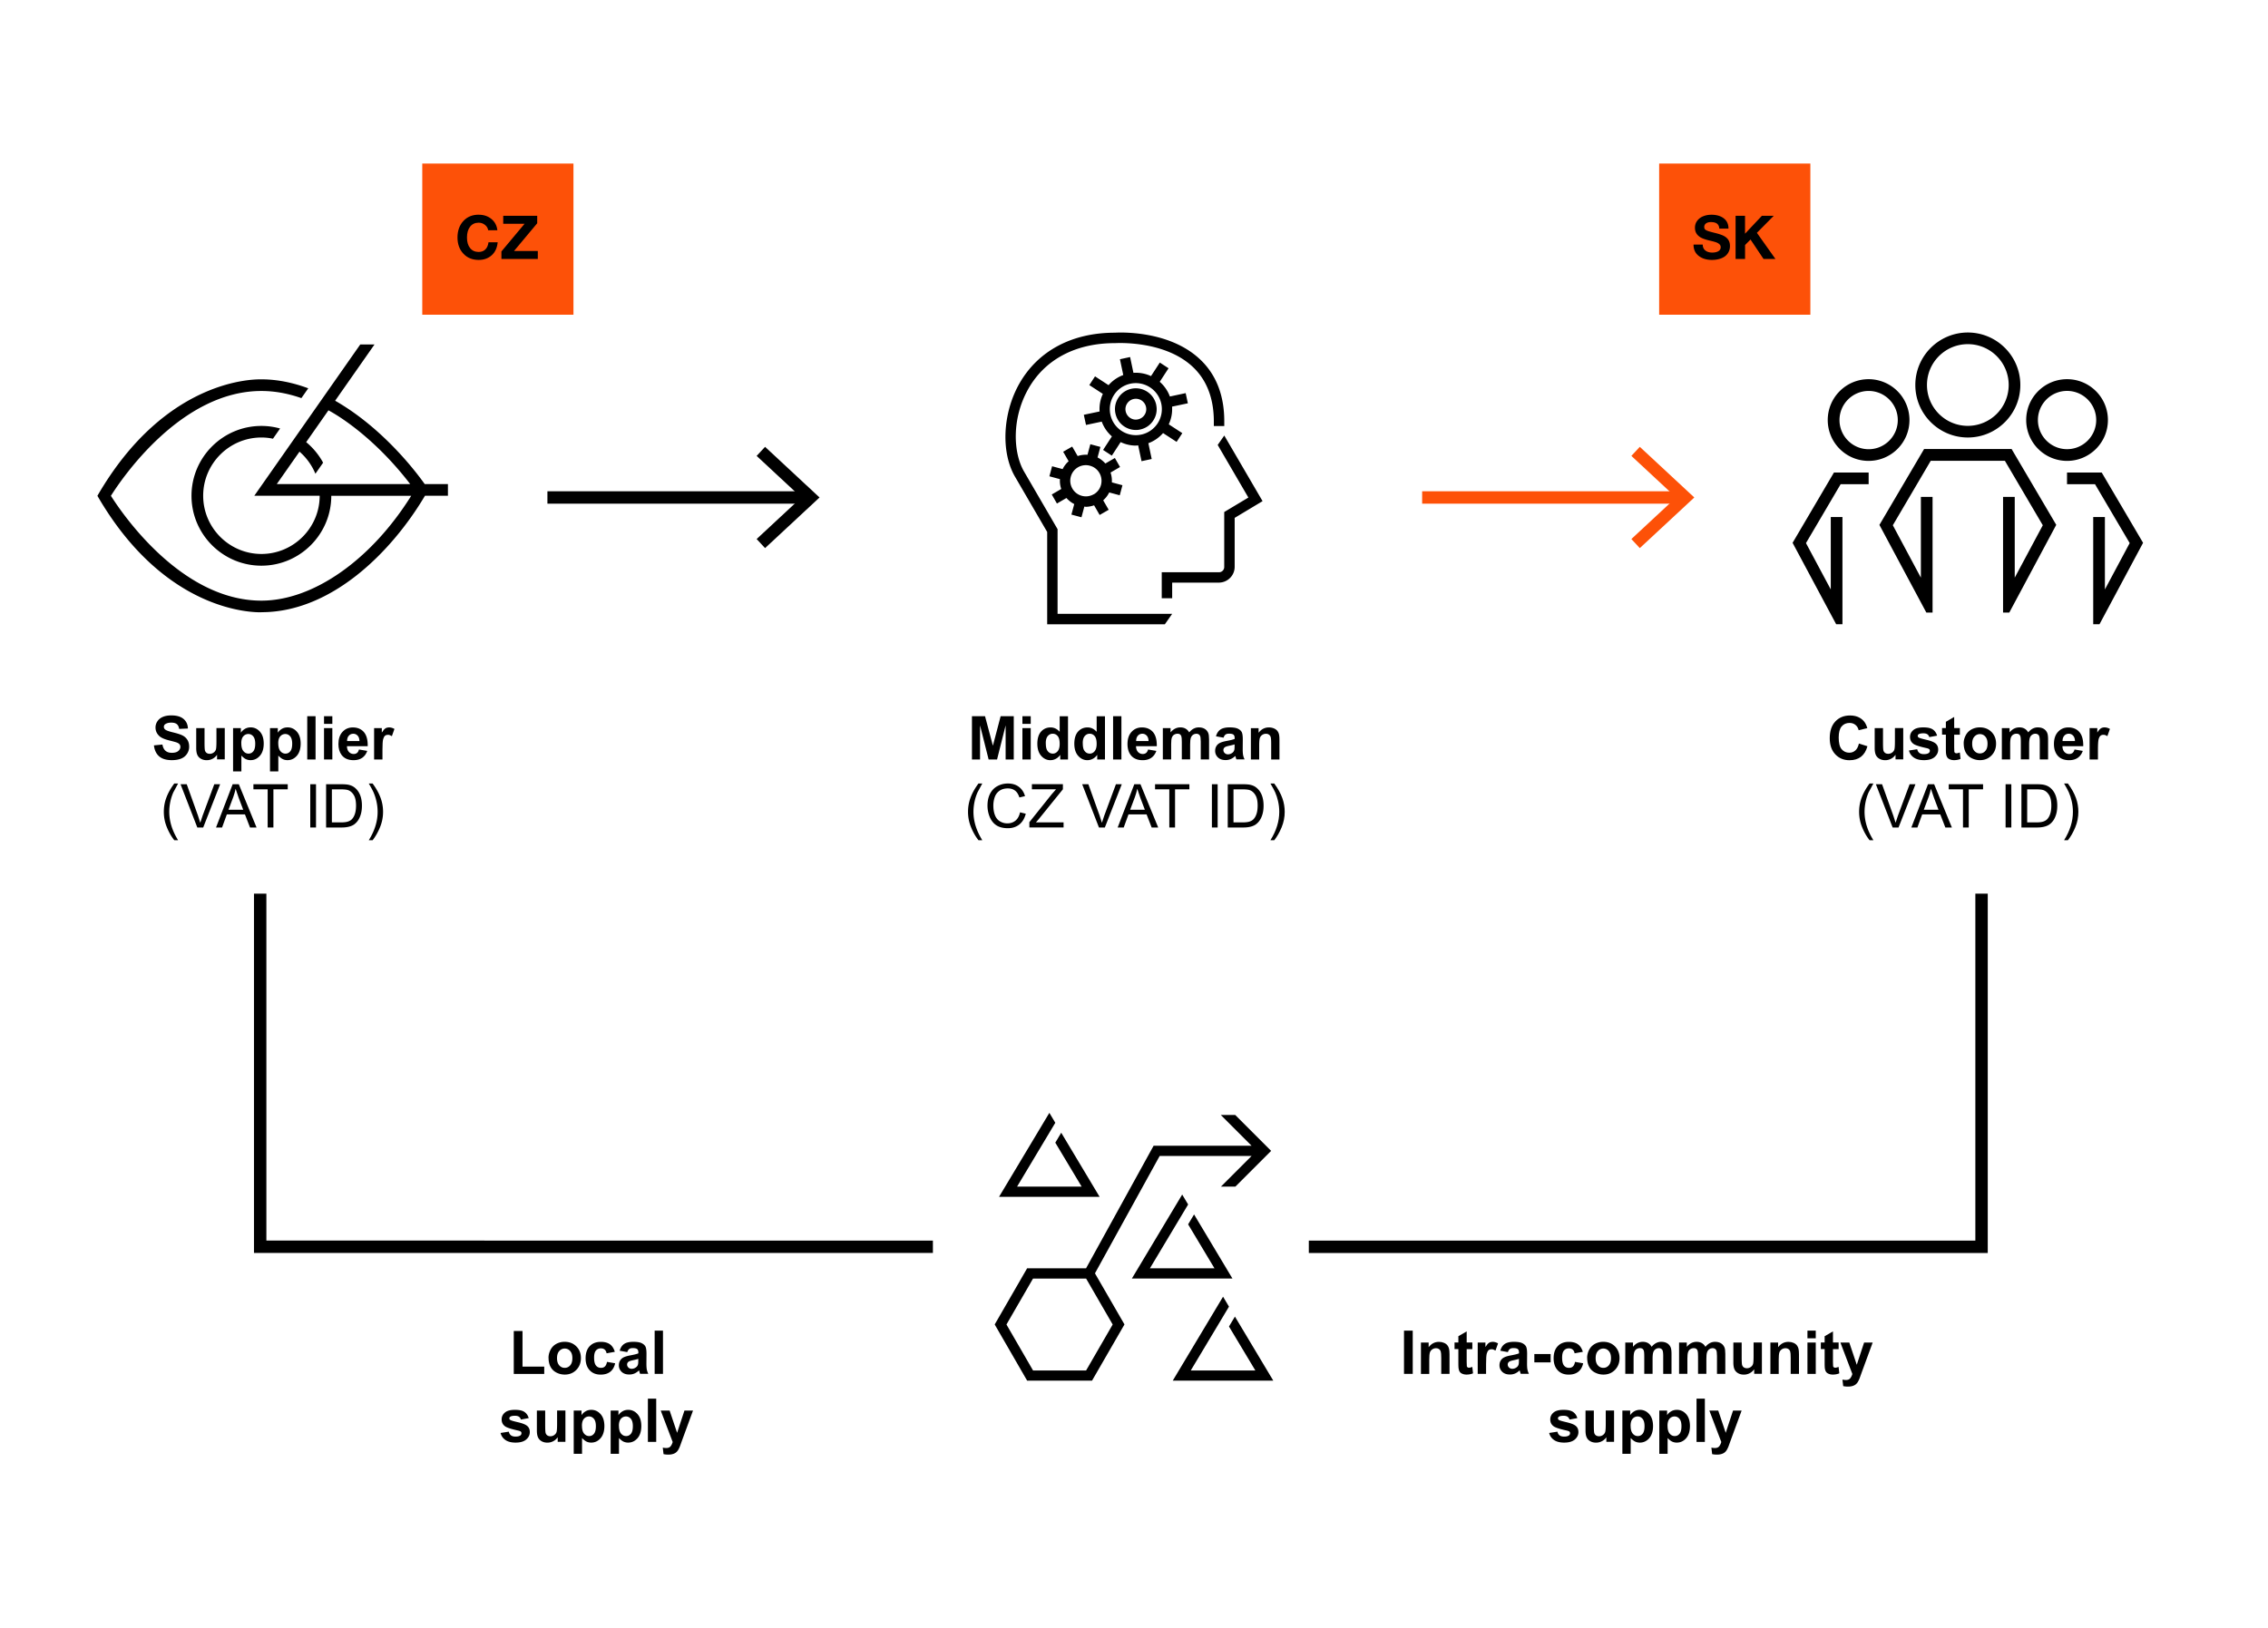 <svg xmlns="http://www.w3.org/2000/svg" viewBox="0 0 600 430.86" xmlns:v="https://vecta.io/nano"><path d="M144.82 131.64h68.44" fill="none" stroke-miterlimit="10" stroke-width="3.28" stroke="#000"/><path d="M202.4 145.04l-2.23-2.4 11.83-11-11.83-11 2.23-2.4 14.41 13.4-14.41 13.4z"/><path d="M376.23 131.64h68.44" stroke="#fd5108" fill="none" stroke-miterlimit="10" stroke-width="3.28"/><path d="M433.81 145.04l-2.23-2.4 11.83-11-11.83-11 2.23-2.4 14.42 13.4-14.42 13.4zM111.71 43.28h40v40h-40z" fill="#fd5108"/><path d="M126.65 56.82c1.33 0 2.45.38 3.36 1.13s1.43 1.75 1.57 2.98h-2.43c-.09-.57-.37-1.04-.85-1.42s-1.03-.58-1.65-.58c-.98 0-1.74.35-2.29 1.06s-.82 1.66-.82 2.86.27 2.1.82 2.79 1.31 1.03 2.28 1.03c.72 0 1.31-.22 1.76-.66s.73-1.07.83-1.9h2.43c-.13 1.45-.65 2.59-1.56 3.42s-2.07 1.25-3.46 1.25c-1.67 0-3.03-.55-4.06-1.66-1.03-1.1-1.55-2.53-1.55-4.28s.51-3.22 1.54-4.34c1.02-1.12 2.38-1.69 4.08-1.69zm15.47.28v1.98l-6.13 7.33h6.29v2.11h-9.63v-1.98l6.13-7.33h-5.65V57.1h8.99z"/><path d="M438.93 43.28h40v40h-40z" fill="#fd5108"/><path d="M452.69 56.82c1.4 0 2.51.32 3.34.96s1.24 1.55 1.24 2.72h-2.43c-.03-.58-.23-1.01-.58-1.3-.36-.29-.91-.43-1.66-.43-.52 0-.94.12-1.26.34a1.11 1.11 0 0 0-.48.95c0 .33.1.57.3.72s.48.28.84.4 1 .29 1.9.51c.95.24 1.68.49 2.19.77s.9.63 1.17 1.06.4.96.4 1.59c0 .73-.19 1.37-.58 1.94-.38.57-.94 1-1.68 1.29s-1.57.44-2.5.44c-1.42 0-2.58-.35-3.5-1.06-.91-.71-1.37-1.68-1.37-2.92v-.08h2.43c0 .67.23 1.19.69 1.56s1.07.55 1.82.55c.67 0 1.21-.12 1.62-.36s.62-.59.62-1.06a1.01 1.01 0 0 0-.34-.78c-.22-.21-.52-.39-.9-.52-.37-.13-1-.3-1.89-.5-1.02-.26-1.77-.53-2.24-.82s-.83-.64-1.07-1.05c-.25-.41-.37-.9-.37-1.48 0-.71.21-1.34.62-1.87s.95-.93 1.61-1.18c.66-.26 1.34-.38 2.05-.38zm8.96.28v4.74l4.46-4.74h3.14l-4.46 4.51 4.9 6.91h-3.15l-3.44-5.14-1.44 1.46v3.68h-2.51V57.1h2.51zM40.72 197.24l2.25-.22c.13.75.41 1.31.82 1.66s.97.53 1.68.53c.74 0 1.3-.16 1.68-.47.38-.32.57-.68.57-1.11 0-.27-.08-.5-.24-.69s-.44-.36-.83-.5c-.27-.09-.89-.26-1.85-.5-1.24-.31-2.11-.68-2.61-1.13-.7-.63-1.05-1.4-1.05-2.3a2.9 2.9 0 0 1 .5-1.64c.33-.51.81-.89 1.43-1.16s1.37-.4 2.25-.4c1.44 0 2.52.32 3.25.95s1.11 1.47 1.14 2.52l-2.31.1c-.1-.59-.31-1.01-.64-1.27s-.81-.39-1.46-.39-1.2.14-1.58.41a.82.82 0 0 0-.37.71c0 .27.11.5.34.7.29.25 1 .5 2.12.77s1.96.54 2.5.82.96.67 1.27 1.16.46 1.1.46 1.82c0 .66-.18 1.27-.55 1.84s-.88 1-1.55 1.28-1.5.42-2.49.42c-1.45 0-2.56-.33-3.34-1s-1.24-1.64-1.39-2.93z"/><use href="#B"/><path d="M61.67 192.67h2.05v1.22c.27-.42.62-.75 1.08-1.02s.96-.39 1.51-.39c.96 0 1.78.38 2.45 1.13s1.01 1.81 1.01 3.16-.34 2.46-1.02 3.23-1.5 1.15-2.46 1.15a2.83 2.83 0 0 1-1.25-.27c-.37-.18-.77-.5-1.18-.94v4.18h-2.2v-11.45zm2.17 4.01c0 .93.18 1.62.55 2.07s.82.67 1.35.67.93-.2 1.27-.61.51-1.08.51-2.01c0-.87-.18-1.52-.52-1.94-.35-.42-.78-.63-1.3-.63s-.98.21-1.34.62-.53 1.03-.53 1.84zm7.6-4.01h2.05v1.22c.27-.42.62-.75 1.08-1.02s.96-.39 1.51-.39c.96 0 1.78.38 2.45 1.13s1.01 1.81 1.01 3.16-.34 2.46-1.02 3.23-1.5 1.15-2.46 1.15a2.83 2.83 0 0 1-1.25-.27c-.37-.18-.77-.5-1.18-.94v4.18h-2.2v-11.45zm2.18 4.01c0 .93.18 1.62.55 2.07s.82.67 1.35.67.93-.2 1.27-.61.51-1.08.51-2.01c0-.87-.18-1.52-.52-1.94-.35-.42-.78-.63-1.3-.63s-.98.21-1.34.62-.53 1.03-.53 1.84zm7.66 4.29v-11.45h2.2v11.45h-2.2z"/><use href="#C"/><path d="M94.97,198.33l2.19.37c-.28.8-.73,1.41-1.33,1.83-.61.42-1.37.63-2.28.63-1.44,0-2.51-.47-3.2-1.41-.55-.75-.82-1.71-.82-2.86,0-1.38.36-2.45,1.08-3.23s1.63-1.17,2.73-1.17c1.23,0,2.21.41,2.92,1.22.71.82,1.05,2.06,1.02,3.75h-5.5c.02.65.19,1.16.53,1.52.34.36.76.54,1.27.54.34,0,.63-.09.87-.28s.41-.49.53-.91ZM95.1,196.11c-.02-.64-.18-1.12-.49-1.45s-.69-.5-1.14-.5c-.48,0-.88.17-1.19.52s-.47.82-.46,1.42h3.28Z"/><use href="#D"/><use href="#E"/><use href="#F"/><use href="#G"/><use href="#H"/><use href="#I"/><path d="M86.27 218.97v-11.45h3.95c.89 0 1.57.05 2.04.16.66.15 1.21.42 1.68.82.6.51 1.05 1.16 1.36 1.96.3.79.45 1.7.45 2.72 0 .87-.1 1.64-.3 2.31s-.46 1.23-.78 1.67a4.27 4.27 0 0 1-1.04 1.04c-.38.25-.83.44-1.37.57s-1.15.2-1.84.2h-4.13zm1.52-1.35h2.45c.75 0 1.35-.07 1.78-.21s.77-.34 1.03-.59c.36-.36.64-.84.84-1.45s.3-1.34.3-2.21c0-1.2-.2-2.12-.59-2.76s-.87-1.07-1.43-1.29c-.41-.16-1.06-.23-1.96-.23H87.8v8.75zm10.78 4.72h-1.01c1.56-2.5 2.34-5 2.34-7.51a12.44 12.44 0 0 0-.34-2.91c-.18-.78-.43-1.53-.74-2.25-.2-.47-.62-1.25-1.26-2.34h1.01c.98 1.31 1.7 2.62 2.17 3.94.4 1.14.6 2.32.6 3.56 0 1.41-.27 2.77-.81 4.08s-1.2 2.46-1.96 3.44zm158.56-21.37v-11.45h3.46l2.08 7.81 2.05-7.81h3.47v11.45h-2.15v-9.02l-2.27 9.02h-2.23l-2.27-9.02v9.02h-2.15z"/><use href="#C" x="184.76"/><use href="#J"/><use href="#J" x="9.78"/><path d="M294.47 200.97v-11.45h2.2v11.45h-2.2zm9.25-2.64l2.19.37c-.28.8-.73 1.41-1.33 1.83-.61.42-1.37.63-2.28.63-1.44 0-2.51-.47-3.2-1.41-.55-.75-.82-1.71-.82-2.86 0-1.38.36-2.45 1.08-3.23s1.63-1.17 2.73-1.17c1.23 0 2.21.41 2.92 1.22.71.82 1.05 2.06 1.02 3.75h-5.5c.02.65.19 1.16.53 1.52a1.67 1.67 0 0 0 1.27.54c.34 0 .63-.09.87-.28s.41-.49.53-.91zm.13-2.22c-.02-.64-.18-1.12-.49-1.45s-.69-.5-1.14-.5c-.48 0-.88.17-1.19.52s-.47.82-.46 1.42h3.28z"/><use href="#K"/><path d="M323.68 195.2l-1.99-.36c.22-.8.61-1.4 1.16-1.78s1.36-.58 2.44-.58c.98 0 1.71.12 2.19.35s.82.53 1.01.88.29 1.01.29 1.96l-.02 2.56c0 .73.04 1.27.11 1.61s.2.72.39 1.11h-2.17a6.33 6.33 0 0 1-.21-.65l-.08-.26c-.38.36-.78.64-1.2.82-.43.18-.88.27-1.37.27-.85 0-1.53-.23-2.02-.7a2.33 2.33 0 0 1-.74-1.76c0-.47.11-.89.34-1.25.22-.37.54-.65.94-.84.4-.2.99-.37 1.75-.51 1.03-.19 1.74-.37 2.13-.54v-.22c0-.42-.1-.72-.31-.9s-.6-.27-1.18-.27c-.39 0-.7.08-.91.23s-.4.42-.53.81zm2.94 1.78c-.28.09-.73.21-1.34.34s-1.01.26-1.2.38c-.29.2-.43.46-.43.77a1.08 1.08 0 0 0 .34.8c.23.22.52.34.88.34.4 0 .77-.13 1.13-.39a1.33 1.33 0 0 0 .52-.73c.06-.19.09-.54.09-1.07v-.44zm11.87 3.99h-2.2v-4.23c0-.9-.05-1.48-.14-1.74a1.19 1.19 0 0 0-.46-.61c-.21-.14-.46-.22-.76-.22a1.73 1.73 0 0 0-1.02.31 1.56 1.56 0 0 0-.62.83c-.11.34-.17.98-.17 1.91v3.76h-2.2v-8.3h2.04v1.22c.72-.94 1.63-1.41 2.73-1.41.48 0 .93.09 1.33.26s.7.4.91.67a2.36 2.36 0 0 1 .43.92c.08.34.12.84.12 1.48v5.16z"/><use href="#E" x="212.75"/><path d="M269.85 214.95l1.52.38c-.32 1.25-.89 2.19-1.71 2.85-.83.65-1.83.98-3.03.98s-2.24-.25-3.01-.75-1.36-1.23-1.77-2.18a7.86 7.86 0 0 1-.61-3.07c0-1.19.23-2.23.68-3.12.46-.89 1.1-1.56 1.95-2.02.84-.46 1.77-.69 2.78-.69 1.15 0 2.11.29 2.89.88s1.33 1.4 1.63 2.46l-1.49.35c-.27-.83-.65-1.44-1.16-1.82s-1.14-.57-1.91-.57c-.88 0-1.62.21-2.21.63s-1.01.99-1.25 1.7a6.81 6.81 0 0 0-.36 2.2c0 .97.14 1.82.43 2.55.28.73.72 1.27 1.32 1.63a3.72 3.72 0 0 0 1.95.54c.85 0 1.57-.25 2.16-.73.59-.49.99-1.22 1.2-2.18zm2.47 4.02v-1.41l5.87-7.34 1.19-1.36h-6.39v-1.35h8.2v1.35l-6.43 7.95-.7.8h7.31v1.35h-9.05z"/><use href="#F" x="238.53"/><use href="#G" x="238.53"/><use href="#H" x="238.53"/><use href="#I" x="238.53"/><path d="M324.8 218.97v-11.45h3.95c.89 0 1.57.05 2.04.16.66.15 1.22.42 1.68.82.6.51 1.06 1.16 1.36 1.96.3.79.45 1.7.45 2.72 0 .87-.1 1.64-.3 2.31s-.46 1.23-.78 1.67a4.27 4.27 0 0 1-1.04 1.04c-.38.25-.83.44-1.37.57-.53.13-1.15.2-1.84.2h-4.13zm1.51-1.35h2.45c.75 0 1.35-.07 1.78-.21s.77-.34 1.03-.59c.36-.36.64-.84.84-1.45s.3-1.34.3-2.21c0-1.2-.2-2.12-.59-2.76s-.87-1.07-1.43-1.29c-.41-.16-1.06-.23-1.96-.23h-2.41v8.75z"/><use href="#L"/><path d="M135.92 363.56V352.2h2.31v9.43h5.75v1.93h-8.06zm9.19-4.27c0-.73.18-1.43.54-2.12s.87-1.2 1.53-1.56a4.52 4.52 0 0 1 2.21-.54c1.25 0 2.28.41 3.09 1.22s1.2 1.84 1.2 3.09-.41 2.3-1.21 3.12-1.83 1.24-3.06 1.24a4.76 4.76 0 0 1-2.18-.52c-.69-.35-1.21-.85-1.57-1.51s-.54-1.47-.54-2.43zm2.25.12c0 .82.2 1.45.59 1.89s.87.66 1.45.66 1.05-.22 1.44-.66.58-1.07.58-1.91-.19-1.44-.58-1.88-.87-.66-1.44-.66-1.05.22-1.45.66-.59 1.07-.59 1.89zm15.27-1.69l-2.16.39c-.07-.43-.24-.76-.5-.98s-.59-.33-1-.33c-.55 0-.98.19-1.31.57s-.49 1.01-.49 1.89c0 .98.17 1.68.5 2.09s.77.61 1.33.61c.42 0 .76-.12 1.02-.36s.45-.64.56-1.22l2.16.37c-.22.99-.65 1.74-1.29 2.24s-1.49.76-2.55.76c-1.21 0-2.18-.38-2.9-1.15s-1.08-1.83-1.08-3.18.36-2.44 1.09-3.2 1.7-1.14 2.94-1.14c1.01 0 1.81.22 2.41.65s1.02 1.1 1.29 1.99zm3.3.07l-1.99-.36c.22-.8.61-1.4 1.16-1.78s1.36-.58 2.44-.58c.98 0 1.71.12 2.19.35s.82.53 1.01.88.29 1.01.29 1.96l-.02 2.56c0 .73.04 1.27.11 1.61s.2.72.39 1.11h-2.17a6.33 6.33 0 0 1-.21-.65l-.08-.26c-.38.36-.78.64-1.2.82-.43.18-.88.27-1.37.27-.85 0-1.53-.23-2.02-.7a2.33 2.33 0 0 1-.74-1.76c0-.47.11-.89.34-1.25a2.25 2.25 0 0 1 .94-.84c.4-.19.99-.37 1.75-.51 1.03-.19 1.74-.37 2.13-.54v-.22c0-.42-.1-.72-.31-.9s-.6-.27-1.18-.27c-.39 0-.7.08-.91.23s-.4.42-.53.81zm2.94 1.79c-.28.09-.73.21-1.34.34s-1.01.26-1.2.38c-.29.2-.43.46-.43.77a1.08 1.08 0 0 0 .34.8c.23.23.52.34.88.34.4 0 .77-.13 1.13-.39a1.33 1.33 0 0 0 .52-.73c.06-.19.09-.54.09-1.07v-.44zm4.32 3.98v-11.45h2.2v11.45h-2.2zm-40.78 15.63l2.2-.34c.09.43.28.75.57.97s.69.33 1.2.33c.57 0 1-.1 1.28-.31a.71.71 0 0 0 .29-.59c0-.17-.05-.3-.16-.41-.11-.1-.35-.2-.73-.29-1.77-.39-2.89-.75-3.37-1.07-.66-.45-.98-1.07-.98-1.87 0-.72.28-1.32.85-1.81s1.45-.73 2.64-.73 1.98.18 2.53.55.93.92 1.14 1.64l-2.07.38c-.09-.32-.26-.57-.5-.74s-.6-.26-1.06-.26c-.58 0-.99.08-1.24.24-.17.11-.25.26-.25.45 0 .16.07.29.22.4.2.15.88.35 2.05.62s1.99.59 2.45.98.69.93.69 1.63c0 .76-.32 1.41-.95 1.96s-1.58.82-2.82.82c-1.13 0-2.02-.23-2.68-.69s-1.09-1.08-1.29-1.87z"/><use href="#B" x="90.12" y="180.59"/><path d="M151.79 373.26h2.05v1.22c.27-.42.62-.75 1.08-1.02s.96-.39 1.51-.39c.96 0 1.78.38 2.45 1.13s1.01 1.81 1.01 3.16-.34 2.46-1.02 3.23-1.5 1.15-2.46 1.15a2.86 2.86 0 0 1-1.25-.27c-.37-.18-.76-.5-1.18-.94v4.18h-2.2v-11.45zm2.17 4.01c0 .93.18 1.62.55 2.07s.82.67 1.35.67.93-.2 1.27-.61.51-1.08.51-2.01c0-.87-.17-1.52-.52-1.94s-.78-.63-1.3-.63-.98.21-1.34.62-.53 1.03-.53 1.84zm7.6-4.01h2.05v1.22c.27-.42.62-.75 1.08-1.02s.96-.39 1.51-.39c.96 0 1.78.38 2.45 1.13s1.01 1.81 1.01 3.16-.34 2.46-1.02 3.23-1.5 1.15-2.46 1.15a2.86 2.86 0 0 1-1.25-.27c-.37-.18-.76-.5-1.18-.94v4.18h-2.2v-11.45zm2.18 4.01c0 .93.18 1.62.55 2.07s.82.67 1.35.67.93-.2 1.27-.61.51-1.08.51-2.01c0-.87-.17-1.52-.52-1.94s-.78-.63-1.3-.63-.98.21-1.34.62-.53 1.03-.53 1.84zm7.66 4.29v-11.45h2.2v11.45h-2.2zm3.41-8.3h2.34l1.98 5.89 1.94-5.89h2.27l-2.93 7.98-.52 1.45c-.19.48-.38.85-.55 1.11-.17.25-.38.46-.6.62-.23.16-.5.28-.84.37-.33.09-.7.13-1.12.13s-.84-.04-1.24-.13l-.2-1.72c.34.07.65.1.93.1.51 0 .89-.15 1.13-.45.25-.3.43-.68.56-1.14l-3.16-8.32zm196.62-9.7v-11.45h2.31v11.45h-2.31z"/><use href="#M"/><use href="#N"/><use href="#D" x="291.96" y="162.59"/><path d="M398.9 357.79l-1.99-.36c.22-.8.61-1.4 1.16-1.78s1.36-.58 2.44-.58c.98 0 1.71.12 2.19.35s.82.53 1.01.88.29 1.01.29 1.96l-.02 2.56c0 .73.04 1.27.11 1.61s.2.72.39 1.11h-2.17a6.33 6.33 0 0 1-.21-.65l-.08-.26c-.38.36-.78.64-1.2.82-.43.18-.88.27-1.37.27-.85 0-1.53-.23-2.02-.7a2.33 2.33 0 0 1-.74-1.76c0-.47.11-.89.34-1.25.22-.37.54-.65.94-.84.4-.2.99-.37 1.75-.51 1.03-.19 1.74-.37 2.13-.54v-.22c0-.42-.1-.72-.31-.9s-.6-.27-1.18-.27c-.39 0-.7.08-.91.23s-.4.42-.53.81zm2.94 1.79c-.28.09-.73.21-1.34.34s-1.01.26-1.2.38c-.29.2-.43.46-.43.77a1.08 1.08 0 0 0 .34.8c.23.22.52.34.88.34.4 0 .77-.13 1.13-.39a1.33 1.33 0 0 0 .52-.73c.06-.19.09-.54.09-1.07v-.44zm4.07.93v-2.2h4.31v2.2h-4.31zm12.81-2.79l-2.16.39c-.07-.43-.24-.76-.5-.98s-.59-.33-1-.33c-.55 0-.98.19-1.31.57s-.49 1.01-.49 1.89c0 .98.17 1.68.5 2.09s.77.61 1.33.61c.42 0 .76-.12 1.02-.36s.45-.64.56-1.22l2.16.37c-.22.99-.65 1.74-1.29 2.24s-1.49.76-2.55.76c-1.21 0-2.18-.38-2.9-1.15s-1.08-1.83-1.08-3.18.36-2.44 1.09-3.2c.72-.76 1.7-1.14 2.94-1.14 1.01 0 1.81.22 2.41.65s1.02 1.1 1.29 1.99zm1.16 1.57c0-.73.18-1.43.54-2.12s.87-1.2 1.53-1.56a4.52 4.52 0 0 1 2.21-.54c1.25 0 2.28.41 3.09 1.22.8.82 1.2 1.84 1.2 3.09s-.41 2.3-1.21 3.12c-.81.83-1.83 1.24-3.06 1.24a4.76 4.76 0 0 1-2.18-.52 3.53 3.53 0 0 1-1.57-1.51c-.36-.66-.54-1.47-.54-2.43zm2.25.12c0 .82.2 1.45.59 1.89s.87.66 1.45.66 1.05-.22 1.44-.66.58-1.07.58-1.91-.19-1.44-.58-1.88-.87-.66-1.44-.66-1.05.22-1.45.66-.59 1.07-.59 1.89zm7.86-4.15h2.02v1.13c.72-.88 1.59-1.32 2.59-1.32.53 0 .99.11 1.38.33s.71.55.96.99c.36-.44.76-.77 1.18-.99s.87-.33 1.35-.33c.61 0 1.12.12 1.55.37s.74.61.95 1.09c.15.35.23.93.23 1.72v5.3H440v-4.74c0-.82-.08-1.35-.23-1.59-.2-.31-.52-.47-.94-.47-.31 0-.6.09-.87.28s-.47.46-.59.82-.18.93-.18 1.71v3.98h-2.2v-4.55c0-.81-.04-1.33-.12-1.56s-.2-.41-.36-.52-.39-.17-.67-.17c-.34 0-.64.09-.91.27s-.46.45-.58.79-.18.91-.18 1.71v4.03h-2.2v-8.3z"/><use href="#K" x="136.57" y="162.59"/><use href="#B" x="406.65" y="162.59"/><use href="#M" x="92.45"/><use href="#C" x="392.44" y="162.59"/><use href="#N" x="96.9"/><use href="#O"/><path d="M409.82 379.19l2.2-.34c.09.43.28.75.57.97s.69.33 1.2.33c.57 0 .99-.1 1.28-.31a.71.71 0 0 0 .29-.59c0-.17-.05-.3-.16-.41-.11-.1-.35-.2-.73-.29-1.77-.39-2.89-.75-3.37-1.07-.66-.45-.98-1.07-.98-1.87 0-.72.28-1.32.85-1.81s1.45-.73 2.64-.73 1.98.18 2.53.55.93.92 1.14 1.64l-2.07.38c-.09-.32-.26-.57-.5-.74-.25-.17-.6-.26-1.06-.26-.58 0-.99.08-1.24.24-.17.11-.25.26-.25.45 0 .16.07.29.22.4.2.15.88.35 2.05.62s1.99.59 2.45.98.69.93.69 1.63c0 .76-.32 1.41-.95 1.96-.64.55-1.58.82-2.82.82-1.13 0-2.03-.23-2.68-.69-.66-.46-1.09-1.08-1.29-1.87z"/><use href="#B" x="367.54" y="180.59"/><use href="#P"/><use href="#P" x="9.77"/><path d="M448.82,381.56v-11.45h2.2v11.45h-2.2Z"/><use href="#O" x="-34.67" y="18"/><path d="M491.79 196.76l2.24.71c-.34 1.25-.92 2.18-1.71 2.79-.8.61-1.81.91-3.04.91-1.52 0-2.77-.52-3.75-1.56s-1.47-2.46-1.47-4.26c0-1.91.49-3.39 1.48-4.44s2.28-1.58 3.88-1.58c1.4 0 2.54.41 3.41 1.24.52.49.91 1.19 1.17 2.11l-2.29.55c-.13-.59-.42-1.06-.85-1.41s-.95-.52-1.57-.52c-.85 0-1.54.3-2.07.91s-.79 1.6-.79 2.96c0 1.45.26 2.48.78 3.09s1.2.92 2.03.92c.62 0 1.14-.2 1.59-.59.44-.39.76-1 .95-1.84z"/><use href="#B" x="444.04"/><path d="M505 198.6l2.2-.34c.09.43.28.75.57.97s.69.33 1.2.33c.57 0 1-.1 1.28-.31a.71.71 0 0 0 .29-.59c0-.17-.05-.3-.16-.41-.11-.1-.35-.2-.73-.29-1.77-.39-2.89-.75-3.37-1.07-.66-.45-.98-1.07-.98-1.87 0-.72.28-1.32.85-1.81s1.45-.73 2.64-.73 1.98.18 2.53.55.93.92 1.14 1.64l-2.07.38c-.09-.32-.26-.57-.5-.74-.25-.17-.6-.26-1.06-.26-.58 0-.99.08-1.24.24-.17.11-.25.26-.25.45 0 .16.07.29.22.4.2.15.88.35 2.05.62s1.99.59 2.45.98.69.93.69 1.63c0 .76-.32 1.41-.95 1.96s-1.58.82-2.82.82c-1.13 0-2.02-.23-2.68-.69s-1.09-1.08-1.29-1.87zm13.48-5.93v1.75h-1.5v3.34l.04 1.18c.03.11.09.2.2.28s.23.11.37.11c.2 0 .5-.07.88-.21l.19 1.7c-.51.22-1.09.33-1.73.33-.4 0-.75-.07-1.07-.2s-.55-.3-.7-.52-.25-.5-.31-.86c-.05-.25-.07-.77-.07-1.55v-3.62h-1.01v-1.75h1.01V191l2.2-1.28v2.93h1.5zm1.01 4.03c0-.73.18-1.43.54-2.12s.87-1.2 1.53-1.56a4.52 4.52 0 0 1 2.21-.54c1.26 0 2.28.41 3.09 1.22.8.82 1.2 1.84 1.2 3.09s-.4 2.3-1.21 3.12c-.81.83-1.83 1.24-3.06 1.24a4.76 4.76 0 0 1-2.18-.52 3.53 3.53 0 0 1-1.57-1.51c-.36-.66-.54-1.47-.54-2.43zm2.25.12c0 .82.2 1.45.59 1.89s.87.66 1.45.66 1.05-.22 1.44-.66.58-1.07.58-1.91-.19-1.44-.58-1.88-.87-.66-1.44-.66-1.05.22-1.45.66-.59 1.07-.59 1.89zm7.87-4.15h2.02v1.13c.72-.88 1.59-1.32 2.59-1.32.53 0 .99.11 1.38.33s.71.55.96.99c.37-.44.76-.77 1.18-.99s.87-.33 1.35-.33c.61 0 1.12.12 1.55.37s.74.61.95 1.09c.15.35.23.93.23 1.72v5.3h-2.2v-4.74c0-.82-.08-1.35-.23-1.59-.2-.31-.52-.47-.94-.47-.31 0-.6.09-.87.28s-.47.46-.59.82-.18.93-.18 1.71v3.98h-2.2v-4.55c0-.81-.04-1.33-.12-1.56s-.2-.41-.36-.52-.39-.17-.67-.17c-.34 0-.64.09-.91.27s-.46.45-.58.79-.18.91-.18 1.71v4.03h-2.2v-8.3zm19.2 5.66l2.19.37c-.28.8-.72 1.41-1.33 1.83s-1.37.63-2.28.63c-1.44 0-2.51-.47-3.2-1.41-.55-.75-.82-1.71-.82-2.86 0-1.38.36-2.45 1.08-3.23s1.63-1.17 2.73-1.17c1.23 0 2.21.41 2.92 1.22.71.82 1.05 2.06 1.02 3.75h-5.5c.02.65.19 1.16.53 1.52a1.67 1.67 0 0 0 1.27.54c.34 0 .63-.09.87-.28s.41-.49.53-.91zm.12-2.22c-.02-.64-.18-1.12-.49-1.45s-.69-.5-1.14-.5c-.48 0-.88.17-1.19.52s-.47.82-.46 1.42h3.28zm6.07 4.86h-2.2v-8.3h2.04v1.18c.35-.56.66-.92.94-1.1s.6-.27.95-.27c.5 0 .98.14 1.45.41l-.68 1.91c-.37-.24-.71-.36-1.03-.36s-.57.08-.78.25-.38.48-.5.92-.18 1.37-.18 2.78v2.56z"/><use href="#E" x="448.49"/><use href="#F" x="448.5"/><path d="M505.65 218.97l4.4-11.45h1.63l4.69 11.45h-1.73l-1.34-3.47h-4.79l-1.26 3.47h-1.61zm3.3-4.7h3.88l-1.2-3.17-.81-2.38c-.15.73-.35 1.46-.62 2.19l-1.26 3.36z"/><use href="#H" x="448.5"/><use href="#I" x="448.5"/><path d="M534.77 218.97v-11.45h3.95c.89 0 1.57.05 2.04.16.66.15 1.22.42 1.68.82.6.51 1.06 1.16 1.36 1.96.3.79.45 1.7.45 2.72 0 .87-.1 1.64-.3 2.31s-.46 1.23-.78 1.67a4.27 4.27 0 0 1-1.04 1.04c-.38.25-.83.44-1.37.57-.53.13-1.15.2-1.84.2h-4.13zm1.51-1.35h2.45c.76 0 1.35-.07 1.78-.21s.77-.34 1.03-.59c.36-.36.64-.84.84-1.45s.3-1.34.3-2.21c0-1.2-.2-2.12-.59-2.76s-.87-1.07-1.43-1.29c-.41-.16-1.06-.23-1.96-.23h-2.41v8.75z"/><use href="#L" x="209.96"/><path d="M68.83 236.48v93.44H246.8m277.42-93.44v93.44H346.25" fill="none" stroke-miterlimit="10" stroke-width="3.28" stroke="#000"/><path d="M264.3 316.7l13.31-22.22 1.57 2.63L269.07 314h17.08l-6.97-11.63 1.57-2.63 10.15 16.96h-26.6zm61.74 21.62l-10.15-16.96-1.57 2.63 6.97 11.63h-17.08l10.11-16.89-1.57-2.63-13.31 22.22h26.6zm.66 10.07l-1.57 2.63 6.97 11.63h-17.08l10.11-16.89-1.57-2.63-13.31 22.22h26.6l-10.15-16.96zm-54.97 16.96l-8.58-14.87 8.58-14.87h15.59l17.87-32.43h25.91l-8.14-8.14h3.82l9.5 9.5-9.46 9.46H323l8.11-8.11h-24.32l-17.12 31.06 7.81 13.52-8.58 14.87h-17.16zm-5.47-14.86l7.03 12.16h14.04l7.03-12.16-7.03-12.16h-14.04l-7.03 12.16zM69.18 162c18.43 0 34.32-15.78 43.25-30.82h6.07v-3.08h-6.14c-3.77-5.3-12.36-15.59-23.7-22.06l10.42-14.89h-3.77l-28.03 40.03h17.29c0 8.49-6.92 15.41-15.41 15.41s-15.41-6.92-15.41-15.41 6.92-15.41 15.41-15.41c1.04 0 2.07.11 3.05.32l1.89-2.7c-1.58-.44-3.23-.68-4.95-.68-10.19 0-18.49 8.3-18.49 18.49s8.3 18.49 18.49 18.49 18.49-8.3 18.49-18.49h21.14c-10.56 16.92-25.89 27.74-39.63 27.74-21.26 0-36.93-23.18-39.81-27.74 2.88-4.56 18.53-27.74 39.81-27.74 3.67 0 7.21.71 10.58 1.89l1.82-2.6c-3.92-1.45-8.07-2.37-12.4-2.37-1.38 0-25.21-.59-43.38 30.82 18.19 31.44 42.04 30.82 43.38 30.82h.01zm4.04-33.9l6.01-8.58c1.89 1.63 3.32 3.69 4.21 5.84l2.04-2.92c-1.67-3.11-3.93-4.99-4.48-5.44l5.89-8.42c.26.15 10.92 5.58 21.63 19.52h-35.3zm433.48-26.22c0 7.66 6.23 13.89 13.89 13.89s13.89-6.23 13.89-13.89-6.23-13.89-13.89-13.89-13.89 6.23-13.89 13.89zm24.7 0a10.82 10.82 0 0 1-10.81 10.81c-5.97 0-10.81-4.84-10.81-10.81s4.84-10.81 10.81-10.81 10.81 4.84 10.81 10.81zm-26.25 9.27a10.82 10.82 0 0 0-10.81-10.81c-5.97 0-10.81 4.84-10.81 10.81s4.84 10.81 10.81 10.81 10.81-4.84 10.81-10.81zm-10.8 7.72c-4.25 0-7.71-3.46-7.71-7.71s3.46-7.71 7.71-7.71 7.71 3.46 7.71 7.71-3.46 7.71-7.71 7.71zm41.68-7.72a10.82 10.82 0 0 0 10.81 10.81c5.97 0 10.81-4.84 10.81-10.81s-4.84-10.81-10.81-10.81-10.81 4.84-10.81 10.81zm18.52 0c0 4.25-3.46 7.71-7.71 7.71s-7.71-3.46-7.71-7.71 3.46-7.71 7.71-7.71 7.71 3.46 7.71 7.71zm-10.58 27.75l-12.41 23.19h-1.65v-30.6H533v21.37l7.42-13.87-10.03-17.06h-19.61l-10.03 17.06 7.42 13.87v-21.37h3.09v30.6h-1.65L497.2 138.9l11.82-20.08h23.15l11.82 20.08h-.03zm-58.8-13.86h9.18v3.09h-7.41l-9.17 15.58 6.56 12.27v-19.16h3.09v28.37h-1.66l-11.53-21.55 10.94-18.6zm81.78 18.6l-11.53 21.55h-1.66v-28.37h3.09v19.16l6.56-12.27-9.17-15.58h-7.41v-3.09h9.18l10.94 18.6zm-243.08-28.41l10.14 17.38-7.38 4.43v12.99c-.02 2.27-1.84 4.08-4.1 4.14H310.1v4.14h-2.76v-6.88h15.16a1.39 1.39 0 0 0 1.37-1.4v-14.54l6.39-3.83-8.12-13.92 1.74-2.49v-.02zm-16.54 47.21h-27.55v-22.41l-8.81-15.15c-2.9-4.87-3.45-14.01 1.1-22.03 4.42-7.78 12.54-12.05 22.86-12.05h.1c.13 0 12.87-.83 20.44 6.21 3.74 3.47 5.63 8.34 5.65 14.45v1.27h2.76v-1.27c0-6.92-2.2-12.47-6.53-16.48-8.28-7.69-21.38-7-22.45-6.94-11.33.01-20.28 4.79-25.22 13.45-4.48 7.89-4.94 18.31-1.08 24.79l8.43 14.49v24.43h31.13l1.93-2.76h-2.77zm1.87-50.15l3.58 2.33-1.51 2.31-3.58-2.33c-1.07 1.21-2.39 2.13-3.89 2.68l.88 4.18-2.69.58-.89-4.19c-.21.01-.42.06-.62.06-1.42 0-2.78-.34-4.02-.92l-2.33 3.58-2.31-1.51 2.33-3.58c-1.19-1.04-2.12-2.36-2.69-3.91l-4.16.88-.58-2.69 4.18-.88a9.52 9.52 0 0 1 .86-4.65l-3.58-2.33 1.51-2.31 3.58 2.33a9.58 9.58 0 0 1 3.89-2.68l-.88-4.18 2.69-.58.88 4.18a9.52 9.52 0 0 1 4.65.86l2.33-3.58 2.31 1.51-2.33 3.58a9.58 9.58 0 0 1 2.68 3.89l4.18-.89.58 2.69-4.18.88a9.46 9.46 0 0 1-.86 4.65v.04zm-1.98-5.45a6.91 6.91 0 0 0-6.74-5.46c-.48 0-.96.05-1.43.15a6.89 6.89 0 0 0-5.3 8.17c.78 3.71 4.45 6.09 8.17 5.3a6.89 6.89 0 0 0 5.3-8.17h0zm-1.35.28c.31 1.45.04 2.91-.77 4.15-.8 1.24-2.03 2.08-3.48 2.39-.38.09-.77.12-1.15.12-1.05 0-2.08-.31-2.99-.89-1.24-.8-2.08-2.03-2.39-3.48s-.04-2.91.77-4.15c.8-1.24 2.03-2.08 3.48-2.39a5.53 5.53 0 0 1 6.54 4.25h-.01zm-2.69.58c-.15-.72-.58-1.33-1.19-1.74-.45-.29-.97-.44-1.49-.44-.2 0-.39.02-.58.06a2.75 2.75 0 0 0-1.74 1.2c-.4.61-.54 1.36-.38 2.07.15.72.58 1.33 1.19 1.74a2.66 2.66 0 0 0 2.07.38 2.75 2.75 0 0 0 1.74-1.2c.4-.61.54-1.36.38-2.07zm-9.03 19.95l2.79.75-.71 2.66-2.79-.75c-.39.8-.93 1.49-1.59 2.08l1.45 2.51-2.39 1.37-1.47-2.55c-.7.23-1.42.39-2.16.39-.13 0-.28-.05-.42-.06l-.76 2.83-2.66-.71.75-2.79c-.8-.4-1.49-.96-2.07-1.6l-2.51 1.46-1.37-2.39 2.51-1.46a6.66 6.66 0 0 1-.34-2.6l-2.79-.75.71-2.66 2.79.75c.39-.8.93-1.49 1.59-2.08l-1.45-2.51 2.39-1.37 1.45 2.51c.83-.28 1.71-.39 2.6-.34l.75-2.79 2.66.71-.75 2.79c.8.4 1.49.96 2.07 1.6l2.51-1.46 1.37 2.39-2.51 1.46c.27.82.4 1.7.34 2.6h.01zm-4.8 3.16c.96-.55 1.64-1.45 1.92-2.51a4.15 4.15 0 0 0-.42-3.14c-.55-.96-1.45-1.64-2.51-1.92a4.02 4.02 0 0 0-1.08-.15c-.71 0-1.42.18-2.06.55-.96.55-1.64 1.45-1.92 2.51-.59 2.2.72 4.47 2.93 5.06a4.15 4.15 0 0 0 3.14-.42h0z"/><defs ><path id="B" d="M57.42 200.97v-1.24a3.27 3.27 0 0 1-2.75 1.43c-.55 0-1.06-.12-1.5-.37s-.76-.59-.96-1.03-.3-1.05-.3-1.84v-5.25h2.2v3.81c0 1.17.04 1.88.12 2.14s.23.47.44.62.48.23.81.23a1.7 1.7 0 0 0 1.01-.31c.3-.21.5-.46.61-.77s.16-1.05.16-2.24v-3.5h2.2v8.3h-2.04z"/><path id="C" d="M85.72 191.55v-2.03h2.2v2.03h-2.2zm0 9.42v-8.3h2.2v8.3h-2.2z"/><path id="D" d="M101.17 200.97h-2.2v-8.3h2.04v1.18c.35-.56.66-.92.94-1.1s.59-.27.95-.27c.5 0 .98.14 1.45.41l-.68 1.91c-.37-.24-.71-.36-1.03-.36s-.57.08-.78.25-.38.48-.5.92-.18 1.37-.18 2.78v2.56z"/><path id="E" d="M46.11 222.34c-.78-.98-1.43-2.12-1.97-3.44-.54-1.31-.8-2.67-.8-4.08 0-1.24.2-2.43.6-3.56.47-1.32 1.19-2.63 2.17-3.94h1.01l-1.25 2.32a12.38 12.38 0 0 0-.75 2.25c-.22.97-.34 1.95-.34 2.94 0 2.5.78 5.01 2.34 7.51h-1.01z"/><path id="F" d="M52.2 218.97l-4.44-11.45h1.64l2.98 8.32.6 1.88.62-1.88 3.09-8.32h1.55l-4.48 11.45h-1.55z"/><path id="G" d="M57.15 218.97l4.4-11.45h1.63l4.69 11.45h-1.73l-1.34-3.47h-4.79l-1.26 3.47h-1.61zm3.31-4.7h3.88l-1.2-3.17-.81-2.38c-.15.73-.35 1.46-.62 2.19l-1.26 3.36z"/><path id="H" d="M70.81,218.97v-10.1h-3.77v-1.35h9.08v1.35h-3.79v10.1h-1.52Z"/><path id="I" d="M82.08,218.97v-11.45h1.52v11.45h-1.52Z"/><path id="J" d="M282.53 200.97h-2.04v-1.22c-.34.47-.74.83-1.2 1.06a3.11 3.11 0 0 1-1.39.35c-.95 0-1.77-.38-2.45-1.15s-1.02-1.84-1.02-3.21.33-2.48.99-3.21 1.5-1.1 2.51-1.1c.93 0 1.73.39 2.41 1.16v-4.12h2.2v11.45zm-5.86-4.33c0 .89.12 1.53.37 1.92.35.57.85.86 1.48.86.5 0 .93-.21 1.29-.64.35-.43.53-1.07.53-1.93 0-.95-.17-1.64-.52-2.06s-.78-.63-1.32-.63-.96.21-1.31.62-.53 1.03-.53 1.86z"/><path id="K" d="M307.65 192.67h2.02v1.13c.72-.88 1.59-1.32 2.59-1.32.53 0 .99.11 1.38.33s.71.55.96.99c.36-.44.76-.77 1.18-.99s.87-.33 1.35-.33c.61 0 1.12.12 1.55.37s.74.61.95 1.09c.15.35.23.93.23 1.72v5.3h-2.2v-4.74c0-.82-.08-1.35-.23-1.59-.2-.31-.52-.47-.94-.47-.31 0-.6.09-.87.28s-.47.46-.59.82-.18.93-.18 1.71v3.98h-2.2v-4.55c0-.81-.04-1.33-.12-1.56s-.2-.41-.36-.52-.39-.17-.67-.17c-.34 0-.64.09-.91.27s-.46.45-.58.79-.18.91-.18 1.71v4.03h-2.2v-8.3z"/><path id="L" d="M337.1,222.34h-1.01c1.56-2.5,2.34-5,2.34-7.51,0-.98-.11-1.95-.34-2.91-.18-.78-.42-1.53-.74-2.25-.2-.47-.62-1.25-1.26-2.34h1.01c.98,1.31,1.7,2.62,2.17,3.94.4,1.14.6,2.32.6,3.56,0,1.41-.27,2.77-.81,4.08s-1.19,2.46-1.96,3.44Z"/><path id="M" d="M383.48,363.56h-2.2v-4.23c0-.9-.05-1.48-.14-1.74s-.25-.47-.46-.61-.46-.22-.76-.22c-.38,0-.72.1-1.02.31-.3.21-.51.48-.62.83-.11.34-.17.98-.17,1.91v3.76h-2.2v-8.3h2.04v1.22c.72-.94,1.63-1.41,2.73-1.41.48,0,.93.09,1.33.26.4.17.7.4.91.67.21.27.35.58.43.92.08.34.12.84.12,1.48v5.16Z"/><path id="N" d="M389.51 355.26v1.75h-1.5v3.34l.04 1.18c.03.11.09.2.2.28a.58.58 0 0 0 .37.11c.2 0 .5-.07.88-.21l.19 1.7c-.51.22-1.09.33-1.73.33-.4 0-.75-.07-1.07-.2s-.55-.3-.7-.52-.25-.5-.31-.86c-.05-.25-.07-.77-.07-1.55v-3.62h-1.01v-1.75h1.01v-1.65l2.2-1.28v2.93h1.5z"/><path id="O" d="M486.89 355.26h2.34l1.98 5.89 1.94-5.89h2.27l-2.93 7.98-.52 1.45c-.19.48-.38.85-.55 1.11-.17.25-.38.46-.6.62-.23.16-.51.28-.84.37s-.71.13-1.12.13a5.74 5.74 0 0 1-1.24-.13l-.2-1.72c.34.07.65.1.93.1.51 0 .89-.15 1.13-.45s.43-.68.56-1.14l-3.16-8.32z"/><path id="P" d="M429.21 373.26h2.05v1.22c.27-.42.62-.75 1.08-1.02s.96-.39 1.51-.39c.96 0 1.78.38 2.45 1.13s1.01 1.81 1.01 3.16-.34 2.46-1.02 3.23-1.5 1.15-2.46 1.15a2.86 2.86 0 0 1-1.25-.27c-.37-.18-.76-.5-1.18-.94v4.18h-2.2v-11.45zm2.17 4.01c0 .93.18 1.62.55 2.07s.82.67 1.35.67.93-.2 1.27-.61.51-1.08.51-2.01c0-.87-.17-1.52-.52-1.94s-.78-.63-1.3-.63-.98.21-1.34.62c-.35.41-.53 1.03-.53 1.84z"/></defs></svg>